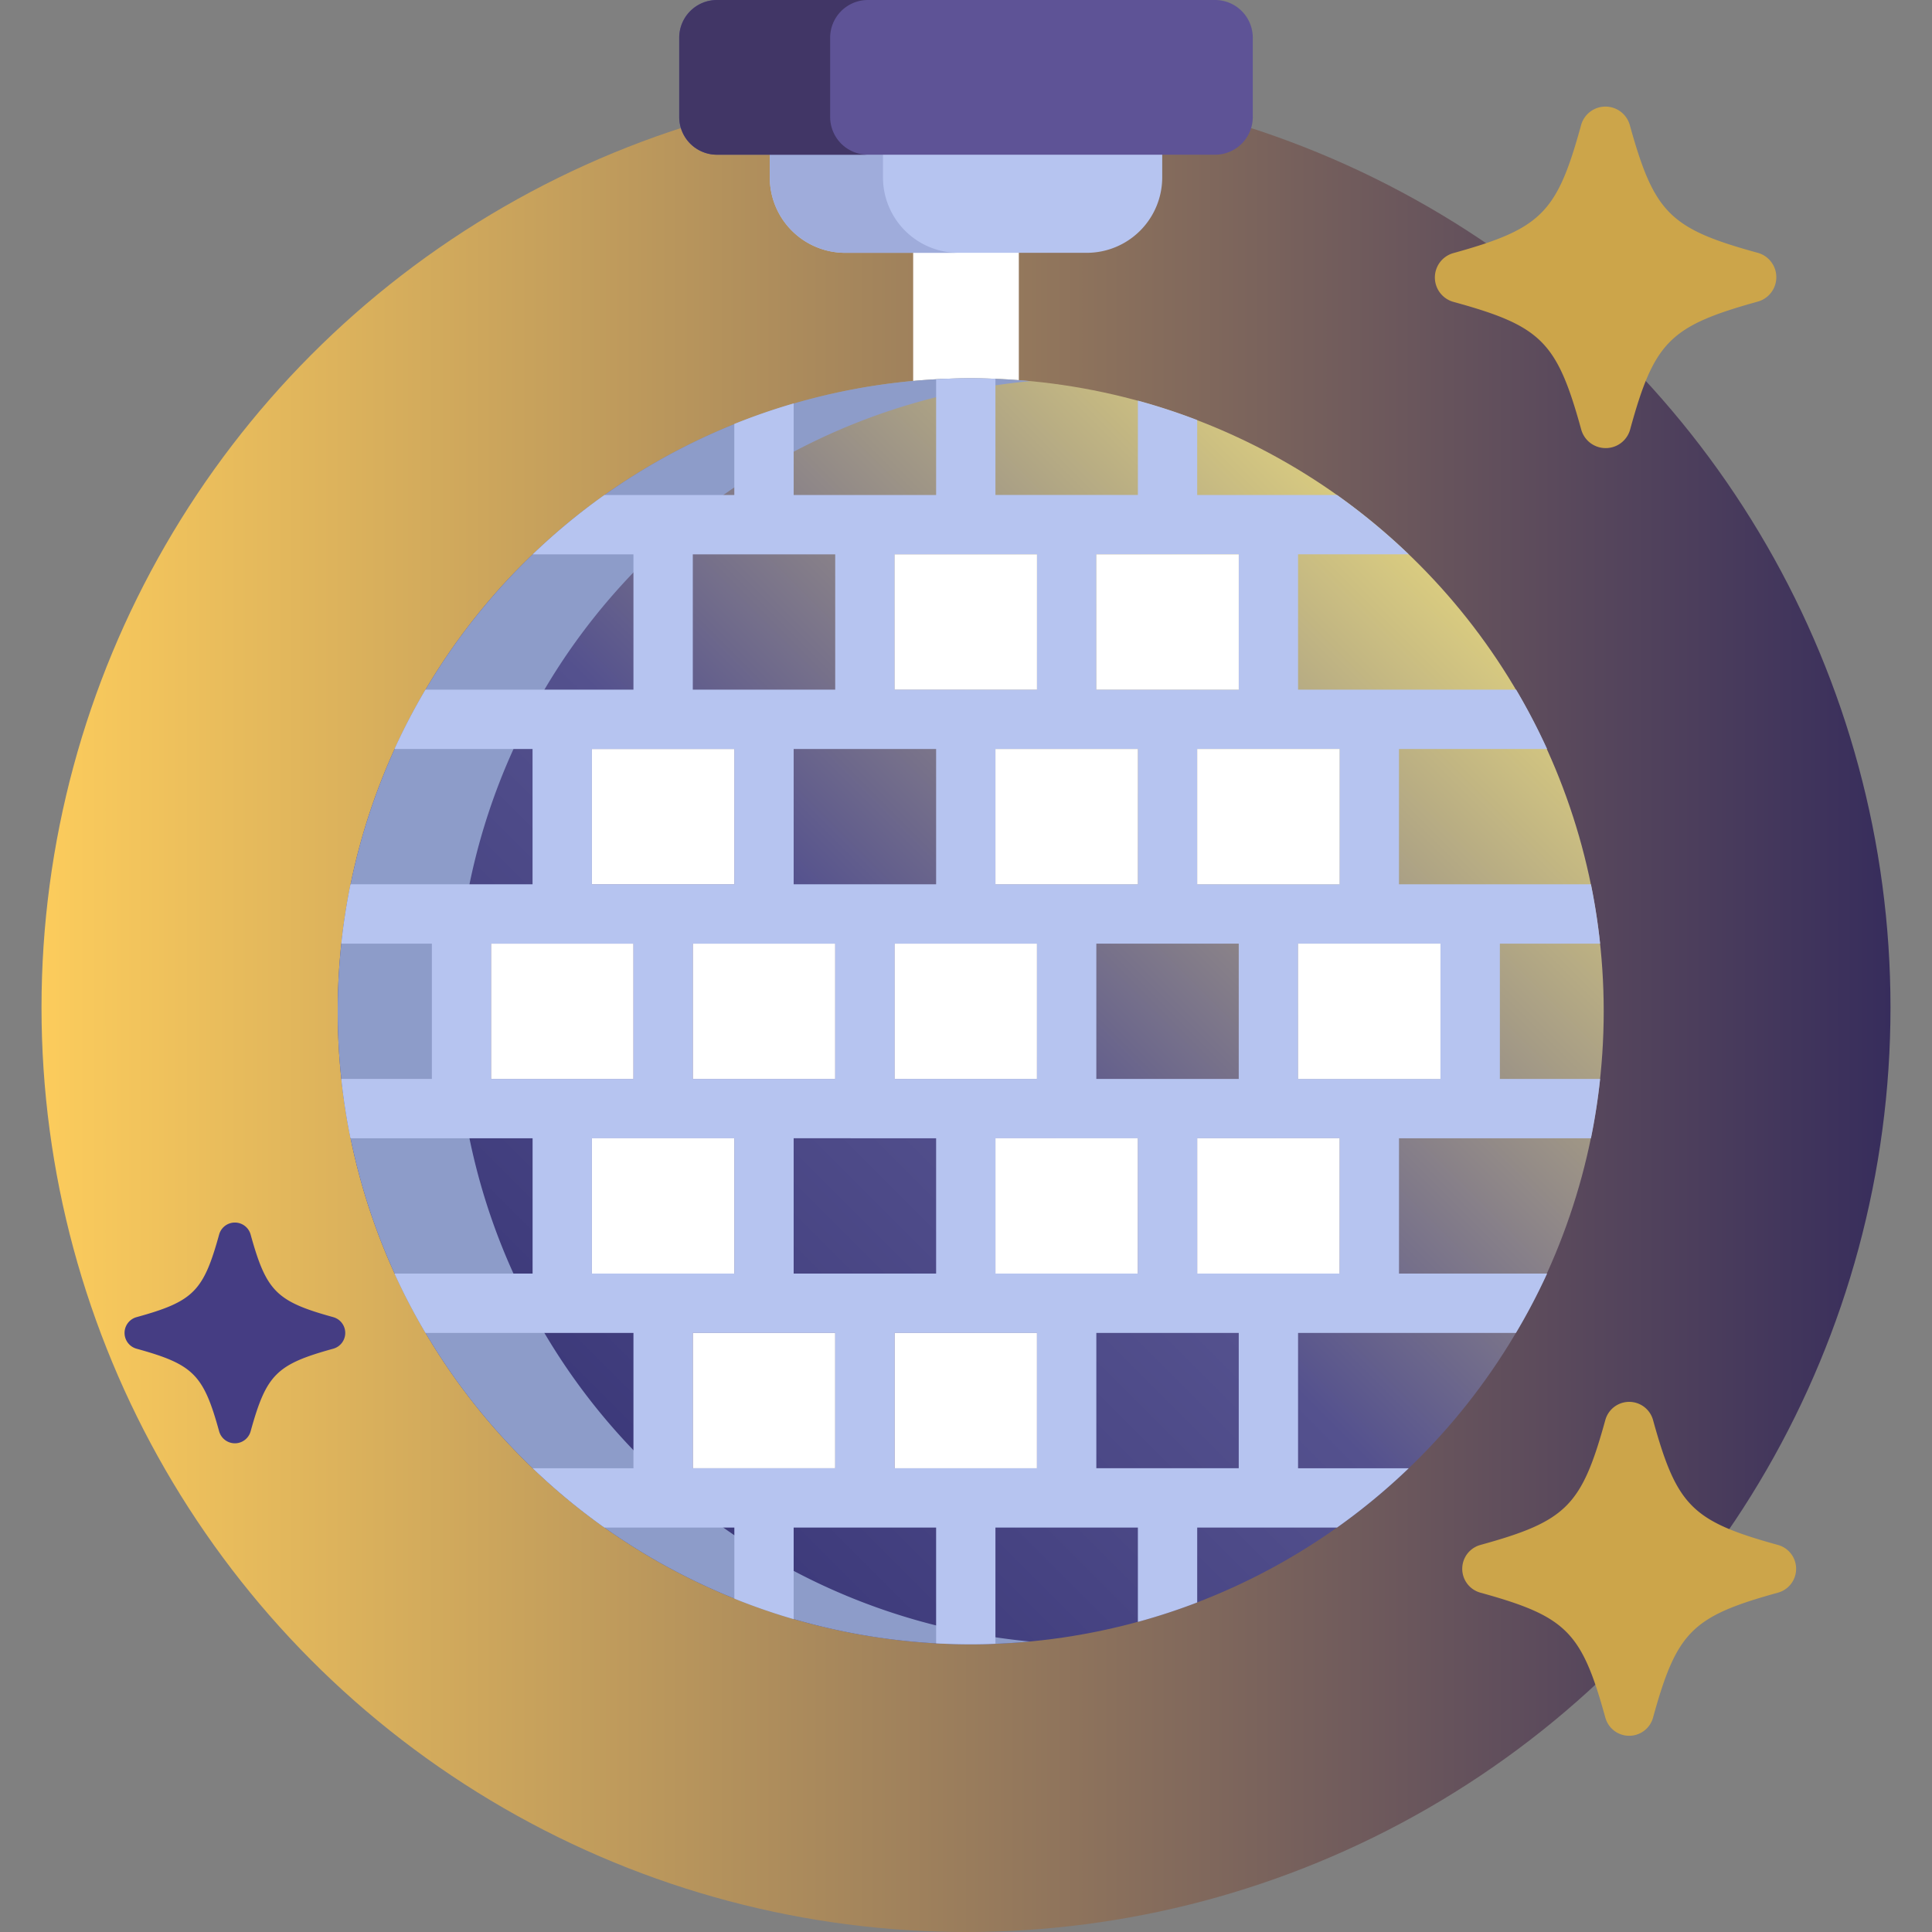 <?xml version="1.0" encoding="UTF-8"?> <svg xmlns="http://www.w3.org/2000/svg" xmlns:xlink="http://www.w3.org/1999/xlink" id="Layer_1" data-name="Layer 1" viewBox="0 0 512 512"><rect x="0" y="0" width="512" height="512" fill="#808080" stroke="none"/> <defs> <style>.cls-1{fill:url(#linear-gradient);}.cls-2{fill:#fff;}.cls-3{fill:#b6c4f0;}.cls-4{fill:#9facdb;}.cls-5{fill:#5e5396;}.cls-6{fill:#413666;}.cls-7{fill:#453d83;}.cls-8{fill:url(#linear-gradient-2);}.cls-9{fill:#8d9cc9;}.cls-10{fill:#cca54a;}</style> <linearGradient id="linear-gradient" x1="11" y1="267" x2="501" y2="267" gradientUnits="userSpaceOnUse"> <stop offset="0" stop-color="#fccc5c"></stop> <stop offset="1" stop-color="#372d5c"></stop> </linearGradient> <linearGradient id="linear-gradient-2" x1="138.63" y1="386.62" x2="375.87" y2="149.38" gradientUnits="userSpaceOnUse"> <stop offset="0.02" stop-color="#3a3778"></stop> <stop offset="0.47" stop-color="#54518e"></stop> <stop offset="1" stop-color="#d9cb80"></stop> </linearGradient> </defs> <circle class="cls-1" cx="256" cy="267" r="245"></circle> <path class="cls-2" d="M257.25,101.25q6.44,0,12.75.48V66H242v36C247,101.5,252.11,101.25,257.25,101.25Z"></path> <path class="cls-3" d="M204,40v7a20,20,0,0,0,20,20h64a20,20,0,0,0,20-20V40Z"></path> <path class="cls-4" d="M234,47V40H204v7a20,20,0,0,0,20,20h30A20,20,0,0,1,234,47Z"></path> <path class="cls-5" d="M332,10V31a10,10,0,0,1-10,10H190a10,10,0,0,1-10-10V10A10,10,0,0,1,190,0H322A10,10,0,0,1,332,10Z"></path> <path class="cls-6" d="M220,31V10A10,10,0,0,1,230,0H190a10,10,0,0,0-10,10V31a10,10,0,0,0,10,10h40A10,10,0,0,1,220,31Z"></path> <path class="cls-7" d="M62.25,382.49a4.34,4.34,0,0,1-4.18-3.18c-4.16-15.07-6.82-17.73-21.89-21.89a4.34,4.34,0,0,1,0-8.36c15.07-4.16,17.73-6.82,21.89-21.89a4.33,4.33,0,0,1,8.35,0c4.17,15.07,6.83,17.73,21.9,21.89a4.34,4.34,0,0,1,0,8.36c-15.07,4.16-17.73,6.82-21.9,21.89A4.32,4.32,0,0,1,62.25,382.49Z"></path> <circle class="cls-8" cx="257.25" cy="268" r="167.75"></circle> <path class="cls-9" d="M121,268A167.76,167.76,0,0,1,273,101c-5.19-.48-10.44-.74-15.75-.74a167.75,167.75,0,0,0,0,335.5c5.31,0,10.56-.26,15.75-.74A167.76,167.76,0,0,1,121,268Z"></path> <path class="cls-3" d="M397.48,250.07h26.57q-.85-8-2.43-15.72H370.74V198.49H410a167.55,167.55,0,0,0-8.21-15.73H344V146.9h29.32a167.42,167.42,0,0,0-19-15.72H317.27V111.32a164.08,164.08,0,0,0-15.72-5.15v25H263.8V100.39c-2.17-.08-4.35-.14-6.55-.14-3.08,0-6.14.09-9.17.25v30.68H210.33V106.91a165.84,165.84,0,0,0-15.73,5.44v18.83H160.17a167.5,167.5,0,0,0-19,15.73h26.7v35.85H112.75a167.55,167.55,0,0,0-8.21,15.73h36.59v35.86H92.88q-1.57,7.74-2.43,15.72h24v35.86h-24q.85,8,2.43,15.73h48.26v35.85h-36.6a166.33,166.33,0,0,0,8.21,15.73h55.12V389.1h-26.7a167.42,167.42,0,0,0,19,15.72h34.44v18.83a162,162,0,0,0,15.72,5.44V404.82h37.75V435.5c3,.16,6.09.25,9.17.25q3.3,0,6.55-.14V404.82h37.75v25a164.08,164.08,0,0,0,15.72-5.15V404.82h37.06a167.42,167.42,0,0,0,19-15.72H344V353.24h57.74A166.33,166.33,0,0,0,410,337.51H370.75V301.66h50.87q1.58-7.74,2.43-15.73H397.48V250.07Zm-15.73,35.86H344V250.07h37.74ZM263.8,337.51V301.66h37.75v35.85Zm-42.46-87.44v35.86H183.6V250.07Zm26.74-51.58v35.86H210.33V198.49Zm26.73-51.58v35.85H237.07V146.91Zm-11,87.44V198.49h37.75v35.86Zm-26.73,51.58V250.07h37.74v35.86Zm11,15.72v35.86H210.33V301.65Zm26.73,51.59V389.1H237.07V353.24Zm15.73-67.31V250.07h37.74v35.86ZM355,234.35H317.27V198.49H355Zm-26.74-51.59H290.54V146.9h37.74ZM183.6,146.91h37.74v35.85H183.6Zm-26.74,51.58h37.75v35.85H156.86Zm-26.73,51.58h37.74v35.86H130.13Zm26.73,51.58h37.75v35.86H156.86Zm26.74,51.59h37.74V389.1H183.6Zm144.68,35.85H290.54V353.24h37.74ZM355,337.51H317.27V301.65H355Z"></path> <path class="cls-2" d="M156.86,198.49h37.75v35.86H156.86Z"></path> <path class="cls-2" d="M237.07,146.91h37.74v35.85H237.07Z"></path> <path class="cls-2" d="M183.6,353.24h37.74V389.1H183.6Z"></path> <path class="cls-2" d="M156.86,301.65h37.75v35.86H156.86Z"></path> <path class="cls-2" d="M237.07,353.24h37.74V389.1H237.07Z"></path> <path class="cls-2" d="M183.6,250.07h37.74v35.86H183.6Z"></path> <path class="cls-2" d="M130.13,250.07h37.74v35.86H130.13Z"></path> <path class="cls-2" d="M237.07,250.07h37.74v35.86H237.07Z"></path> <path class="cls-2" d="M290.54,146.91h37.74v35.85H290.54Z"></path> <path class="cls-2" d="M263.8,198.49h37.75v35.86H263.8Z"></path> <path class="cls-2" d="M263.8,301.65h37.75v35.86H263.8Z"></path> <path class="cls-2" d="M317.27,198.49H355v35.86H317.27Z"></path> <path class="cls-2" d="M317.27,301.65H355v35.86H317.27Z"></path> <path class="cls-2" d="M344,250.07h37.74v35.86H344Z"></path> <path class="cls-10" d="M425.5,118.75a6.71,6.71,0,0,1-6.46-4.92C412.6,90.51,408.49,86.4,385.17,80a6.71,6.71,0,0,1,0-12.93C408.49,60.6,412.6,56.48,419,33.17a6.7,6.7,0,0,1,12.92,0C438.4,56.48,442.52,60.6,465.83,67a6.71,6.71,0,0,1,0,12.93C442.52,86.4,438.4,90.51,432,113.83A6.7,6.7,0,0,1,425.5,118.75Z"></path> <path class="cls-10" d="M431.75,460a6.56,6.56,0,0,1-6.32-4.81c-6.29-22.8-10.32-26.82-33.12-33.12a6.56,6.56,0,0,1,0-12.64c22.8-6.29,26.83-10.32,33.12-33.12a6.56,6.56,0,0,1,12.64,0c6.3,22.8,10.32,26.83,33.12,33.12a6.56,6.56,0,0,1,0,12.64c-22.8,6.3-26.82,10.32-33.12,33.12A6.55,6.55,0,0,1,431.75,460Z"></path> </svg> 